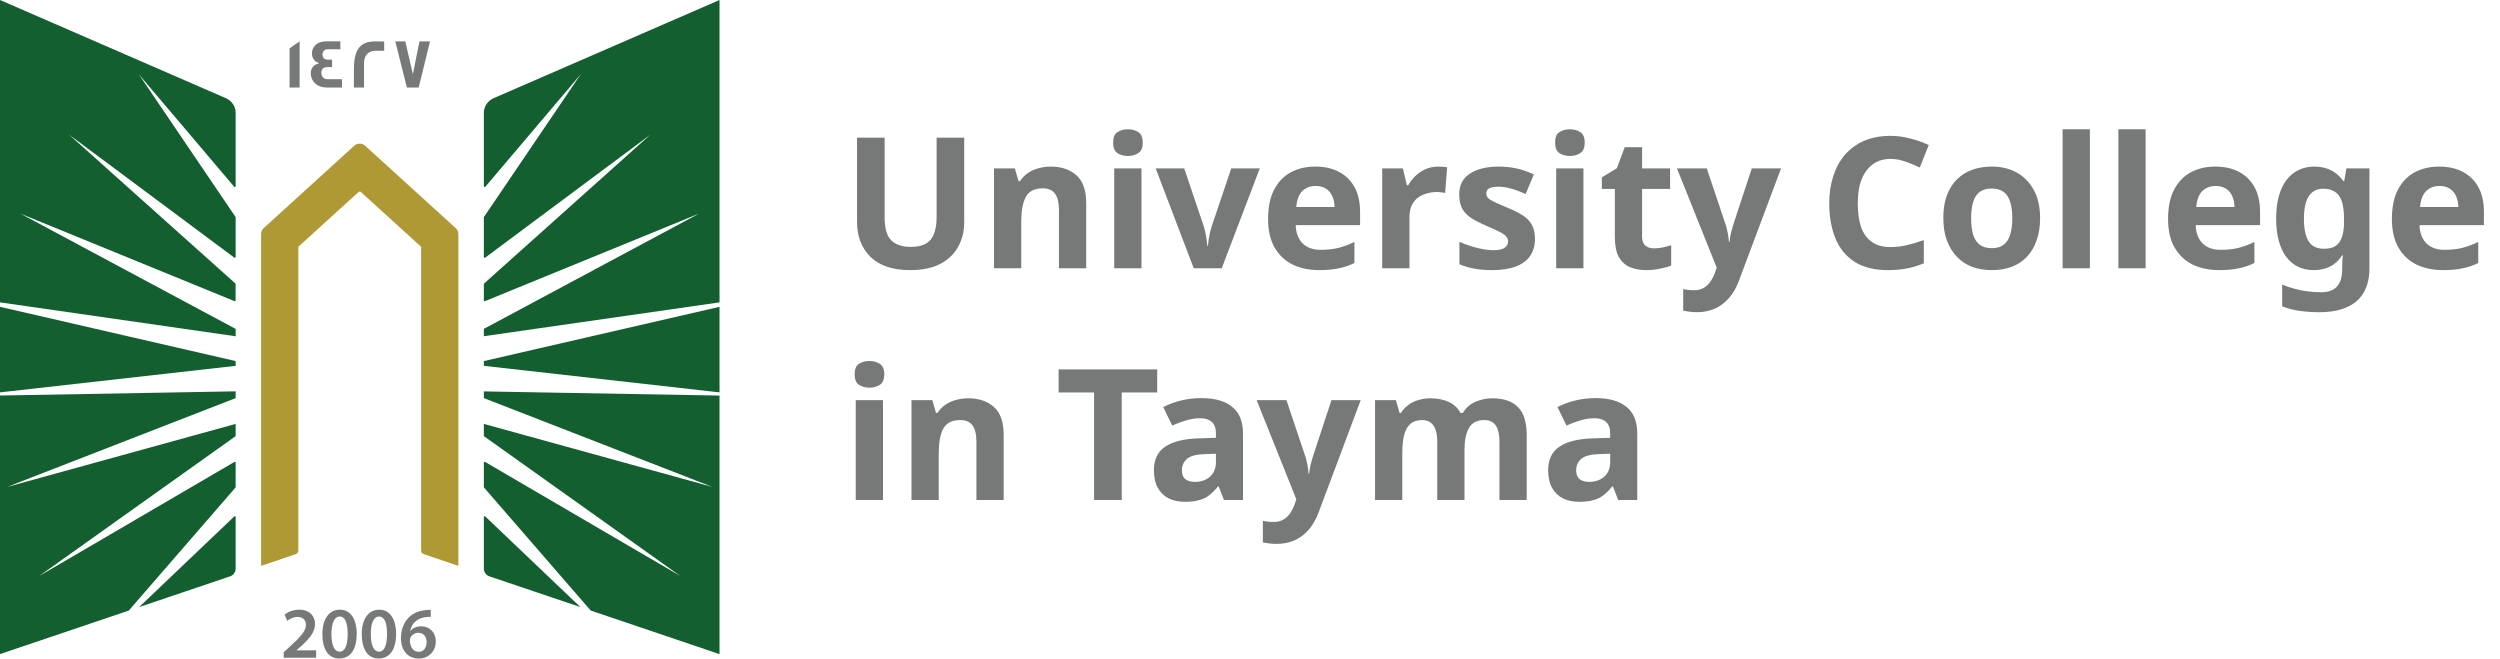 <svg width="205" height="54" viewBox="0 0 205 54" fill="none" xmlns="http://www.w3.org/2000/svg">
<path d="M19.323 32.645L0.577 39.93L19.323 34.761V35.73C19.323 35.751 19.311 35.771 19.295 35.783L3.213 47.234L19.222 37.879C19.266 37.855 19.323 37.882 19.323 37.935V39.938C19.323 39.938 19.32 39.97 19.308 39.982L10.56 50.066L0 53.634V32.433L19.323 32.09V32.645ZM19.21 42.348C19.251 42.307 19.323 42.335 19.323 42.395V46.635C19.323 46.916 19.14 47.166 18.872 47.259L11.41 49.78L19.21 42.348ZM19.323 29.608V29.999L0 32.175V25.16L19.323 29.608ZM18.535 8.057C19.011 8.266 19.323 8.737 19.323 9.256V15.277C19.323 15.337 19.247 15.365 19.206 15.317L11.382 6.09L19.311 17.787C19.313 17.79 19.323 17.812 19.323 17.823V21.077C19.323 21.129 19.262 21.161 19.218 21.129L5.66 11.037L19.3 23.245C19.302 23.248 19.319 23.274 19.319 23.293V24.633C19.319 24.681 19.271 24.709 19.227 24.693L1.676 17.518L19.323 26.97V27.573L0 24.794V0L18.535 8.057Z" fill="#135F30"/>
<path d="M37.586 19.186V46.402L34.756 45.444C34.622 45.4 34.532 45.275 34.532 45.135V20.293C34.532 20.256 34.516 20.22 34.487 20.196L29.587 15.739C29.538 15.695 29.457 15.695 29.408 15.739L24.508 20.196C24.48 20.22 24.464 20.256 24.464 20.293V45.135C24.464 45.275 24.374 45.4 24.24 45.444L21.41 46.402V19.186C21.41 19.001 21.487 18.828 21.625 18.704L29.047 11.95C29.299 11.721 29.689 11.721 29.941 11.95L37.366 18.704C37.505 18.828 37.582 19.001 37.582 19.186H37.586Z" fill="#AF9934"/>
<path d="M59.001 32.437V53.638L48.44 50.066L39.693 39.982C39.681 39.97 39.676 39.938 39.676 39.938V37.935C39.676 37.882 39.733 37.855 39.778 37.879L55.788 47.234L39.705 35.783C39.688 35.771 39.676 35.751 39.676 35.73V34.761L58.422 39.93L39.676 32.645V32.095L59.001 32.437ZM39.791 42.348L47.59 49.78L40.128 47.259C39.859 47.166 39.676 46.916 39.676 46.635V42.395C39.676 42.335 39.75 42.307 39.791 42.348ZM59.001 32.175L39.676 29.999V29.608L59.001 25.16V32.175ZM59.001 24.794L39.676 27.569V26.966L57.325 17.514L39.77 24.693C39.725 24.709 39.676 24.681 39.676 24.633V23.293C39.677 23.273 39.697 23.245 39.697 23.245L53.336 11.037L39.782 21.129C39.737 21.161 39.676 21.129 39.676 21.077V17.823C39.676 17.812 39.687 17.79 39.688 17.787L47.618 6.09L39.795 15.317C39.754 15.366 39.677 15.337 39.676 15.277V9.256C39.676 8.737 39.99 8.266 40.465 8.057L59.001 0V24.794Z" fill="#135F30"/>
<path d="M35.321 50.01V50.581C35.213 50.578 35.097 50.581 34.95 50.597C34.129 50.694 33.735 51.188 33.637 51.727H33.654C33.845 51.51 34.142 51.357 34.536 51.357C35.211 51.357 35.736 51.833 35.736 52.617C35.735 53.357 35.186 54.001 34.353 54.001C33.401 54 32.877 53.288 32.877 52.331C32.877 51.587 33.149 50.979 33.556 50.597C33.914 50.259 34.389 50.07 34.947 50.026C35.109 50.006 35.231 50.006 35.321 50.01ZM27.866 49.994C28.781 49.994 29.253 50.83 29.253 51.968C29.253 53.215 28.761 53.996 27.822 53.996C26.882 53.995 26.439 53.183 26.435 52.004C26.435 50.802 26.952 49.994 27.866 49.994ZM31.096 49.994C32.011 49.994 32.483 50.83 32.483 51.968C32.483 53.215 31.99 53.995 31.051 53.996C30.112 53.996 29.668 53.183 29.664 52.004C29.664 50.802 30.181 49.994 31.096 49.994ZM24.541 49.994C25.407 49.994 25.834 50.533 25.834 51.169C25.834 51.848 25.342 52.395 24.654 53.023L24.317 53.316V53.329H25.923V53.936H23.272L23.264 53.931V53.485L23.728 53.059C24.647 52.218 25.081 51.752 25.085 51.241C25.085 50.891 24.898 50.589 24.386 50.589C24.041 50.589 23.748 50.762 23.553 50.911L23.337 50.392C23.618 50.171 24.045 49.994 24.541 49.994ZM34.3 51.888C34.02 51.888 33.771 52.057 33.657 52.291C33.629 52.347 33.609 52.419 33.609 52.52C33.621 53.031 33.865 53.449 34.345 53.449C34.727 53.449 34.979 53.119 34.979 52.653L34.984 52.657C34.984 52.21 34.735 51.888 34.3 51.888ZM27.846 50.553C27.452 50.553 27.175 51.035 27.175 52.001L27.179 52.004C27.179 52.95 27.439 53.437 27.846 53.437C28.285 53.437 28.509 52.914 28.509 51.985C28.509 51.056 28.293 50.553 27.846 50.553ZM31.075 50.553C30.681 50.553 30.405 51.035 30.404 52.001L30.408 52.004C30.408 52.95 30.669 53.437 31.075 53.437C31.515 53.437 31.738 52.914 31.738 51.985C31.738 51.056 31.523 50.553 31.075 50.553ZM35.329 50.581L35.321 50.585V50.581C35.323 50.582 35.327 50.581 35.329 50.581Z" fill="#777978"/>
<path d="M24.569 7.18H23.744V3.966L24.569 3.391V7.18ZM27.908 4.042H26.835C26.603 4.042 26.448 4.232 26.448 4.465C26.448 4.754 26.603 4.895 26.904 4.895C26.921 4.895 26.973 4.895 27.07 4.891H27.229V5.507C27.229 5.507 27.164 5.506 27.062 5.498H26.883C26.534 5.498 26.354 5.651 26.354 5.957C26.354 6.263 26.525 6.496 26.842 6.496H28.042V7.172L28.038 7.18H26.875C26.257 7.18 25.834 6.963 25.61 6.532C25.529 6.375 25.484 6.202 25.484 6.021C25.484 5.575 25.733 5.273 26.188 5.188C26.123 5.164 26.025 5.116 25.903 5.052C25.683 4.887 25.578 4.665 25.578 4.38C25.578 4.203 25.627 4.038 25.716 3.886C25.912 3.556 26.269 3.391 26.786 3.391H27.908V4.042ZM30.758 3.395C31.226 3.395 31.47 3.394 31.503 3.402V4.159H31.499C31.499 4.159 31.437 4.167 31.328 4.167C31.21 4.167 31.035 4.159 30.807 4.159C30.116 4.159 29.851 4.653 29.851 5.156V7.18H29.018V5.703C29.018 4.203 29.429 3.395 30.758 3.395ZM33.857 6.086L34.394 3.395H35.26L34.333 7.18H33.365L32.414 3.395H33.235L33.857 6.086Z" fill="#777978"/>
<path d="M79.066 18.22C79.066 18.96 78.901 19.63 78.571 20.23C78.251 20.82 77.761 21.29 77.101 21.64C76.451 21.98 75.626 22.15 74.626 22.15C73.206 22.15 72.126 21.79 71.386 21.07C70.646 20.34 70.276 19.38 70.276 18.19V11.29H72.541V17.845C72.541 18.725 72.721 19.345 73.081 19.705C73.441 20.065 73.976 20.245 74.686 20.245C75.186 20.245 75.591 20.16 75.901 19.99C76.211 19.82 76.436 19.555 76.576 19.195C76.726 18.835 76.801 18.38 76.801 17.83V11.29H79.066V18.22ZM86.159 13.66C87.038 13.66 87.743 13.9 88.273 14.38C88.803 14.85 89.069 15.61 89.069 16.66V22H86.834V17.215C86.834 16.625 86.728 16.185 86.519 15.895C86.308 15.595 85.974 15.445 85.513 15.445C84.834 15.445 84.368 15.68 84.118 16.15C83.868 16.61 83.743 17.275 83.743 18.145V22H81.508V13.81H83.219L83.519 14.86H83.638C83.819 14.58 84.038 14.355 84.299 14.185C84.558 14.005 84.849 13.875 85.168 13.795C85.489 13.705 85.819 13.66 86.159 13.66ZM93.602 13.81V22H91.367V13.81H93.602ZM92.492 10.6C92.822 10.6 93.107 10.68 93.347 10.84C93.587 10.99 93.707 11.275 93.707 11.695C93.707 12.105 93.587 12.39 93.347 12.55C93.107 12.71 92.822 12.79 92.492 12.79C92.152 12.79 91.862 12.71 91.622 12.55C91.392 12.39 91.277 12.105 91.277 11.695C91.277 11.275 91.392 10.99 91.622 10.84C91.862 10.68 92.152 10.6 92.492 10.6ZM97.887 22L94.767 13.81H97.107L98.682 18.475C98.742 18.655 98.792 18.845 98.832 19.045C98.882 19.245 98.917 19.44 98.937 19.63C98.967 19.82 98.987 19.995 98.997 20.155H99.057C99.067 19.985 99.087 19.805 99.117 19.615C99.147 19.425 99.182 19.235 99.222 19.045C99.272 18.845 99.327 18.655 99.387 18.475L100.962 13.81H103.302L100.182 22H97.887ZM107.852 13.66C108.612 13.66 109.262 13.805 109.802 14.095C110.352 14.385 110.777 14.805 111.077 15.355C111.377 15.905 111.527 16.58 111.527 17.38V18.46H106.247C106.267 19.09 106.452 19.585 106.802 19.945C107.162 20.305 107.657 20.485 108.287 20.485C108.817 20.485 109.297 20.435 109.727 20.335C110.157 20.225 110.602 20.06 111.062 19.84V21.565C110.662 21.765 110.237 21.91 109.787 22C109.347 22.1 108.812 22.15 108.182 22.15C107.362 22.15 106.637 22 106.007 21.7C105.377 21.39 104.882 20.925 104.522 20.305C104.162 19.685 103.982 18.905 103.982 17.965C103.982 17.005 104.142 16.21 104.462 15.58C104.792 14.94 105.247 14.46 105.827 14.14C106.407 13.82 107.082 13.66 107.852 13.66ZM107.867 15.25C107.437 15.25 107.077 15.39 106.787 15.67C106.507 15.95 106.342 16.385 106.292 16.975H109.427C109.427 16.645 109.367 16.35 109.247 16.09C109.137 15.83 108.967 15.625 108.737 15.475C108.507 15.325 108.217 15.25 107.867 15.25ZM117.915 13.66C118.025 13.66 118.155 13.665 118.305 13.675C118.455 13.685 118.575 13.7 118.665 13.72L118.5 15.82C118.43 15.8 118.325 15.785 118.185 15.775C118.055 15.755 117.94 15.745 117.84 15.745C117.55 15.745 117.27 15.785 117 15.865C116.73 15.935 116.485 16.05 116.265 16.21C116.055 16.37 115.885 16.585 115.755 16.855C115.635 17.115 115.575 17.44 115.575 17.83V22H113.34V13.81H115.035L115.365 15.19H115.47C115.63 14.91 115.83 14.655 116.07 14.425C116.31 14.195 116.585 14.01 116.895 13.87C117.215 13.73 117.555 13.66 117.915 13.66ZM125.866 19.57C125.866 20.12 125.736 20.59 125.476 20.98C125.216 21.36 124.826 21.65 124.306 21.85C123.786 22.05 123.141 22.15 122.371 22.15C121.801 22.15 121.311 22.11 120.901 22.03C120.491 21.96 120.081 21.84 119.671 21.67V19.825C120.111 20.025 120.586 20.19 121.096 20.32C121.606 20.45 122.056 20.515 122.446 20.515C122.886 20.515 123.196 20.45 123.376 20.32C123.566 20.19 123.661 20.02 123.661 19.81C123.661 19.67 123.621 19.545 123.541 19.435C123.471 19.325 123.311 19.2 123.061 19.06C122.811 18.92 122.421 18.74 121.891 18.52C121.381 18.3 120.961 18.085 120.631 17.875C120.301 17.655 120.056 17.395 119.896 17.095C119.736 16.785 119.656 16.4 119.656 15.94C119.656 15.18 119.951 14.61 120.541 14.23C121.131 13.85 121.916 13.66 122.896 13.66C123.406 13.66 123.891 13.71 124.351 13.81C124.811 13.91 125.286 14.075 125.776 14.305L125.101 15.91C124.831 15.79 124.571 15.685 124.321 15.595C124.071 15.505 123.826 15.435 123.586 15.385C123.356 15.335 123.116 15.31 122.866 15.31C122.536 15.31 122.286 15.355 122.116 15.445C121.956 15.535 121.876 15.67 121.876 15.85C121.876 15.98 121.916 16.1 121.996 16.21C122.086 16.31 122.251 16.42 122.491 16.54C122.741 16.66 123.106 16.82 123.586 17.02C124.056 17.21 124.461 17.41 124.801 17.62C125.141 17.82 125.401 18.075 125.581 18.385C125.771 18.685 125.866 19.08 125.866 19.57ZM129.842 13.81V22H127.607V13.81H129.842ZM128.732 10.6C129.062 10.6 129.347 10.68 129.587 10.84C129.827 10.99 129.947 11.275 129.947 11.695C129.947 12.105 129.827 12.39 129.587 12.55C129.347 12.71 129.062 12.79 128.732 12.79C128.392 12.79 128.102 12.71 127.862 12.55C127.632 12.39 127.517 12.105 127.517 11.695C127.517 11.275 127.632 10.99 127.862 10.84C128.102 10.68 128.392 10.6 128.732 10.6ZM135.627 20.365C135.877 20.365 136.117 20.34 136.347 20.29C136.577 20.24 136.807 20.18 137.037 20.11V21.775C136.797 21.875 136.497 21.96 136.137 22.03C135.787 22.11 135.402 22.15 134.982 22.15C134.492 22.15 134.052 22.07 133.662 21.91C133.282 21.75 132.977 21.475 132.747 21.085C132.527 20.685 132.417 20.135 132.417 19.435V15.49H131.352V14.545L132.582 13.795L133.227 12.07H134.652V13.81H136.947V15.49H134.652V19.435C134.652 19.745 134.742 19.98 134.922 20.14C135.102 20.29 135.337 20.365 135.627 20.365ZM137.511 13.81H139.956L141.501 18.415C141.551 18.565 141.591 18.715 141.621 18.865C141.661 19.015 141.691 19.17 141.711 19.33C141.741 19.49 141.761 19.66 141.771 19.84H141.816C141.846 19.58 141.886 19.335 141.936 19.105C141.996 18.865 142.061 18.635 142.131 18.415L143.646 13.81H146.046L142.581 23.05C142.371 23.61 142.096 24.08 141.756 24.46C141.426 24.84 141.041 25.125 140.601 25.315C140.161 25.505 139.681 25.6 139.161 25.6C138.911 25.6 138.691 25.585 138.501 25.555C138.321 25.535 138.161 25.51 138.021 25.48V23.71C138.131 23.73 138.261 23.75 138.411 23.77C138.571 23.79 138.736 23.8 138.906 23.8C139.216 23.8 139.481 23.735 139.701 23.605C139.931 23.475 140.121 23.295 140.271 23.065C140.421 22.845 140.541 22.605 140.631 22.345L140.766 21.94L137.511 13.81ZM155.023 13.03C154.593 13.03 154.208 13.115 153.868 13.285C153.538 13.455 153.258 13.7 153.028 14.02C152.798 14.33 152.623 14.71 152.503 15.16C152.393 15.61 152.338 16.115 152.338 16.675C152.338 17.435 152.428 18.085 152.608 18.625C152.798 19.155 153.093 19.56 153.493 19.84C153.893 20.12 154.403 20.26 155.023 20.26C155.463 20.26 155.898 20.21 156.328 20.11C156.768 20.01 157.243 19.87 157.753 19.69V21.595C157.283 21.785 156.818 21.925 156.358 22.015C155.898 22.105 155.383 22.15 154.813 22.15C153.713 22.15 152.803 21.925 152.083 21.475C151.373 21.015 150.848 20.375 150.508 19.555C150.168 18.725 149.998 17.76 149.998 16.66C149.998 15.85 150.108 15.11 150.328 14.44C150.548 13.76 150.868 13.175 151.288 12.685C151.718 12.195 152.243 11.815 152.863 11.545C153.493 11.275 154.213 11.14 155.023 11.14C155.553 11.14 156.083 11.21 156.613 11.35C157.153 11.48 157.668 11.66 158.158 11.89L157.423 13.735C157.023 13.545 156.618 13.38 156.208 13.24C155.808 13.1 155.413 13.03 155.023 13.03ZM167.288 17.89C167.288 18.57 167.193 19.175 167.003 19.705C166.823 20.235 166.558 20.685 166.208 21.055C165.868 21.415 165.453 21.69 164.963 21.88C164.473 22.06 163.918 22.15 163.298 22.15C162.728 22.15 162.198 22.06 161.708 21.88C161.228 21.69 160.813 21.415 160.463 21.055C160.113 20.685 159.838 20.235 159.638 19.705C159.448 19.175 159.353 18.57 159.353 17.89C159.353 16.98 159.513 16.215 159.833 15.595C160.153 14.965 160.613 14.485 161.213 14.155C161.813 13.825 162.523 13.66 163.343 13.66C164.113 13.66 164.793 13.825 165.383 14.155C165.973 14.485 166.438 14.965 166.778 15.595C167.118 16.215 167.288 16.98 167.288 17.89ZM161.633 17.89C161.633 18.43 161.688 18.885 161.798 19.255C161.918 19.615 162.103 19.89 162.353 20.08C162.603 20.26 162.928 20.35 163.328 20.35C163.728 20.35 164.048 20.26 164.288 20.08C164.538 19.89 164.718 19.615 164.828 19.255C164.948 18.885 165.008 18.43 165.008 17.89C165.008 17.35 164.948 16.9 164.828 16.54C164.718 16.18 164.538 15.91 164.288 15.73C164.038 15.55 163.713 15.46 163.313 15.46C162.723 15.46 162.293 15.665 162.023 16.075C161.763 16.475 161.633 17.08 161.633 17.89ZM171.37 22H169.135V10.6H171.37V22ZM175.941 22H173.706V10.6H175.941V22ZM181.651 13.66C182.411 13.66 183.061 13.805 183.601 14.095C184.151 14.385 184.576 14.805 184.876 15.355C185.176 15.905 185.326 16.58 185.326 17.38V18.46H180.046C180.066 19.09 180.251 19.585 180.601 19.945C180.961 20.305 181.456 20.485 182.086 20.485C182.616 20.485 183.096 20.435 183.526 20.335C183.956 20.225 184.401 20.06 184.861 19.84V21.565C184.461 21.765 184.036 21.91 183.586 22C183.146 22.1 182.611 22.15 181.981 22.15C181.161 22.15 180.436 22 179.806 21.7C179.176 21.39 178.681 20.925 178.321 20.305C177.961 19.685 177.781 18.905 177.781 17.965C177.781 17.005 177.941 16.21 178.261 15.58C178.591 14.94 179.046 14.46 179.626 14.14C180.206 13.82 180.881 13.66 181.651 13.66ZM181.666 15.25C181.236 15.25 180.876 15.39 180.586 15.67C180.306 15.95 180.141 16.385 180.091 16.975H183.226C183.226 16.645 183.166 16.35 183.046 16.09C182.936 15.83 182.766 15.625 182.536 15.475C182.306 15.325 182.016 15.25 181.666 15.25ZM189.793 13.66C190.293 13.66 190.743 13.76 191.143 13.96C191.543 14.16 191.883 14.46 192.163 14.86H192.223L192.403 13.81H194.293V22.015C194.293 22.795 194.138 23.45 193.828 23.98C193.528 24.51 193.073 24.91 192.463 25.18C191.853 25.46 191.098 25.6 190.198 25.6C189.618 25.6 189.078 25.565 188.578 25.495C188.088 25.425 187.608 25.3 187.138 25.12V23.335C187.478 23.475 187.818 23.59 188.158 23.68C188.508 23.78 188.863 23.85 189.223 23.89C189.593 23.94 189.963 23.965 190.333 23.965C190.913 23.965 191.343 23.81 191.623 23.5C191.913 23.19 192.058 22.725 192.058 22.105V21.94C192.058 21.77 192.063 21.595 192.073 21.415C192.093 21.235 192.108 21.075 192.118 20.935H192.058C191.778 21.365 191.443 21.675 191.053 21.865C190.663 22.055 190.223 22.15 189.733 22.15C188.763 22.15 188.003 21.78 187.453 21.04C186.913 20.29 186.643 19.25 186.643 17.92C186.643 17.02 186.768 16.255 187.018 15.625C187.268 14.985 187.628 14.5 188.098 14.17C188.578 13.83 189.143 13.66 189.793 13.66ZM190.498 15.475C190.148 15.475 189.853 15.57 189.613 15.76C189.383 15.94 189.208 16.215 189.088 16.585C188.978 16.945 188.923 17.4 188.923 17.95C188.923 18.77 189.053 19.385 189.313 19.795C189.573 20.195 189.978 20.395 190.528 20.395C190.818 20.395 191.068 20.36 191.278 20.29C191.488 20.21 191.658 20.085 191.788 19.915C191.928 19.735 192.033 19.505 192.103 19.225C192.173 18.945 192.208 18.605 192.208 18.205V17.935C192.208 17.345 192.148 16.87 192.028 16.51C191.908 16.15 191.723 15.89 191.473 15.73C191.223 15.56 190.898 15.475 190.498 15.475ZM200.006 13.66C200.766 13.66 201.416 13.805 201.956 14.095C202.506 14.385 202.931 14.805 203.231 15.355C203.531 15.905 203.681 16.58 203.681 17.38V18.46H198.401C198.421 19.09 198.606 19.585 198.956 19.945C199.316 20.305 199.811 20.485 200.441 20.485C200.971 20.485 201.451 20.435 201.881 20.335C202.311 20.225 202.756 20.06 203.216 19.84V21.565C202.816 21.765 202.391 21.91 201.941 22C201.501 22.1 200.966 22.15 200.336 22.15C199.516 22.15 198.791 22 198.161 21.7C197.531 21.39 197.036 20.925 196.676 20.305C196.316 19.685 196.136 18.905 196.136 17.965C196.136 17.005 196.296 16.21 196.616 15.58C196.946 14.94 197.401 14.46 197.981 14.14C198.561 13.82 199.236 13.66 200.006 13.66ZM200.021 15.25C199.591 15.25 199.231 15.39 198.941 15.67C198.661 15.95 198.496 16.385 198.446 16.975H201.581C201.581 16.645 201.521 16.35 201.401 16.09C201.291 15.83 201.121 15.625 200.891 15.475C200.661 15.325 200.371 15.25 200.021 15.25Z" fill="#777978"/>
<path d="M72.406 32.81V41H70.171V32.81H72.406ZM71.296 29.6C71.626 29.6 71.911 29.68 72.151 29.84C72.391 29.99 72.511 30.275 72.511 30.695C72.511 31.105 72.391 31.39 72.151 31.55C71.911 31.71 71.626 31.79 71.296 31.79C70.956 31.79 70.666 31.71 70.426 31.55C70.196 31.39 70.081 31.105 70.081 30.695C70.081 30.275 70.196 29.99 70.426 29.84C70.666 29.68 70.956 29.6 71.296 29.6ZM79.391 32.66C80.271 32.66 80.976 32.9 81.506 33.38C82.036 33.85 82.301 34.61 82.301 35.66V41H80.066V36.215C80.066 35.625 79.961 35.185 79.751 34.895C79.541 34.595 79.206 34.445 78.746 34.445C78.066 34.445 77.601 34.68 77.351 35.15C77.101 35.61 76.976 36.275 76.976 37.145V41H74.741V32.81H76.451L76.751 33.86H76.871C77.051 33.58 77.271 33.355 77.531 33.185C77.791 33.005 78.081 32.875 78.401 32.795C78.721 32.705 79.051 32.66 79.391 32.66ZM91.981 41H89.716V32.18H86.805V30.29H94.891V32.18H91.981V41ZM98.521 32.645C99.621 32.645 100.461 32.885 101.041 33.365C101.631 33.835 101.926 34.56 101.926 35.54V41H100.366L99.931 39.89H99.871C99.641 40.18 99.401 40.42 99.151 40.61C98.911 40.8 98.631 40.935 98.311 41.015C98.001 41.105 97.616 41.15 97.156 41.15C96.676 41.15 96.241 41.06 95.851 40.88C95.471 40.69 95.171 40.405 94.951 40.025C94.731 39.635 94.621 39.145 94.621 38.555C94.621 37.685 94.926 37.045 95.536 36.635C96.146 36.215 97.061 35.985 98.281 35.945L99.706 35.9V35.54C99.706 35.11 99.591 34.795 99.361 34.595C99.141 34.395 98.831 34.295 98.431 34.295C98.031 34.295 97.641 34.355 97.261 34.475C96.881 34.585 96.501 34.725 96.121 34.895L95.386 33.38C95.826 33.15 96.311 32.97 96.841 32.84C97.381 32.71 97.941 32.645 98.521 32.645ZM98.836 37.235C98.116 37.255 97.616 37.385 97.336 37.625C97.056 37.865 96.916 38.18 96.916 38.57C96.916 38.91 97.016 39.155 97.216 39.305C97.416 39.445 97.676 39.515 97.996 39.515C98.476 39.515 98.881 39.375 99.211 39.095C99.541 38.805 99.706 38.4 99.706 37.88V37.205L98.836 37.235ZM103.044 32.81H105.489L107.034 37.415C107.084 37.565 107.124 37.715 107.154 37.865C107.194 38.015 107.224 38.17 107.244 38.33C107.274 38.49 107.294 38.66 107.304 38.84H107.349C107.379 38.58 107.419 38.335 107.469 38.105C107.529 37.865 107.594 37.635 107.664 37.415L109.179 32.81H111.579L108.114 42.05C107.904 42.61 107.629 43.08 107.289 43.46C106.959 43.84 106.574 44.125 106.134 44.315C105.694 44.505 105.214 44.6 104.694 44.6C104.444 44.6 104.224 44.585 104.034 44.555C103.854 44.535 103.694 44.51 103.554 44.48V42.71C103.664 42.73 103.794 42.75 103.944 42.77C104.104 42.79 104.269 42.8 104.439 42.8C104.749 42.8 105.014 42.735 105.234 42.605C105.464 42.475 105.654 42.295 105.804 42.065C105.954 41.845 106.074 41.605 106.164 41.345L106.299 40.94L103.044 32.81ZM122.369 32.66C123.299 32.66 123.999 32.9 124.469 33.38C124.949 33.85 125.189 34.61 125.189 35.66V41H122.954V36.215C122.954 35.625 122.854 35.185 122.654 34.895C122.454 34.595 122.144 34.445 121.724 34.445C121.134 34.445 120.714 34.655 120.464 35.075C120.214 35.495 120.089 36.1 120.089 36.89V41H117.854V36.215C117.854 35.825 117.809 35.5 117.719 35.24C117.629 34.98 117.494 34.785 117.314 34.655C117.134 34.515 116.904 34.445 116.624 34.445C116.214 34.445 115.889 34.55 115.649 34.76C115.409 34.97 115.239 35.275 115.139 35.675C115.039 36.075 114.989 36.565 114.989 37.145V41H112.754V32.81H114.464L114.764 33.86H114.884C115.054 33.58 115.264 33.355 115.514 33.185C115.764 33.005 116.039 32.875 116.339 32.795C116.649 32.705 116.959 32.66 117.269 32.66C117.869 32.66 118.379 32.76 118.799 32.96C119.219 33.15 119.539 33.45 119.759 33.86H119.954C120.204 33.44 120.549 33.135 120.989 32.945C121.439 32.755 121.899 32.66 122.369 32.66ZM130.85 32.645C131.95 32.645 132.79 32.885 133.37 33.365C133.96 33.835 134.255 34.56 134.255 35.54V41H132.695L132.26 39.89H132.2C131.97 40.18 131.73 40.42 131.48 40.61C131.24 40.8 130.96 40.935 130.64 41.015C130.33 41.105 129.945 41.15 129.485 41.15C129.005 41.15 128.57 41.06 128.18 40.88C127.8 40.69 127.5 40.405 127.28 40.025C127.06 39.635 126.95 39.145 126.95 38.555C126.95 37.685 127.255 37.045 127.865 36.635C128.475 36.215 129.39 35.985 130.61 35.945L132.035 35.9V35.54C132.035 35.11 131.92 34.795 131.69 34.595C131.47 34.395 131.16 34.295 130.76 34.295C130.36 34.295 129.97 34.355 129.59 34.475C129.21 34.585 128.83 34.725 128.45 34.895L127.715 33.38C128.155 33.15 128.64 32.97 129.17 32.84C129.71 32.71 130.27 32.645 130.85 32.645ZM131.165 37.235C130.445 37.255 129.945 37.385 129.665 37.625C129.385 37.865 129.245 38.18 129.245 38.57C129.245 38.91 129.345 39.155 129.545 39.305C129.745 39.445 130.005 39.515 130.325 39.515C130.805 39.515 131.21 39.375 131.54 39.095C131.87 38.805 132.035 38.4 132.035 37.88V37.205L131.165 37.235Z" fill="#777978"/>
</svg>
